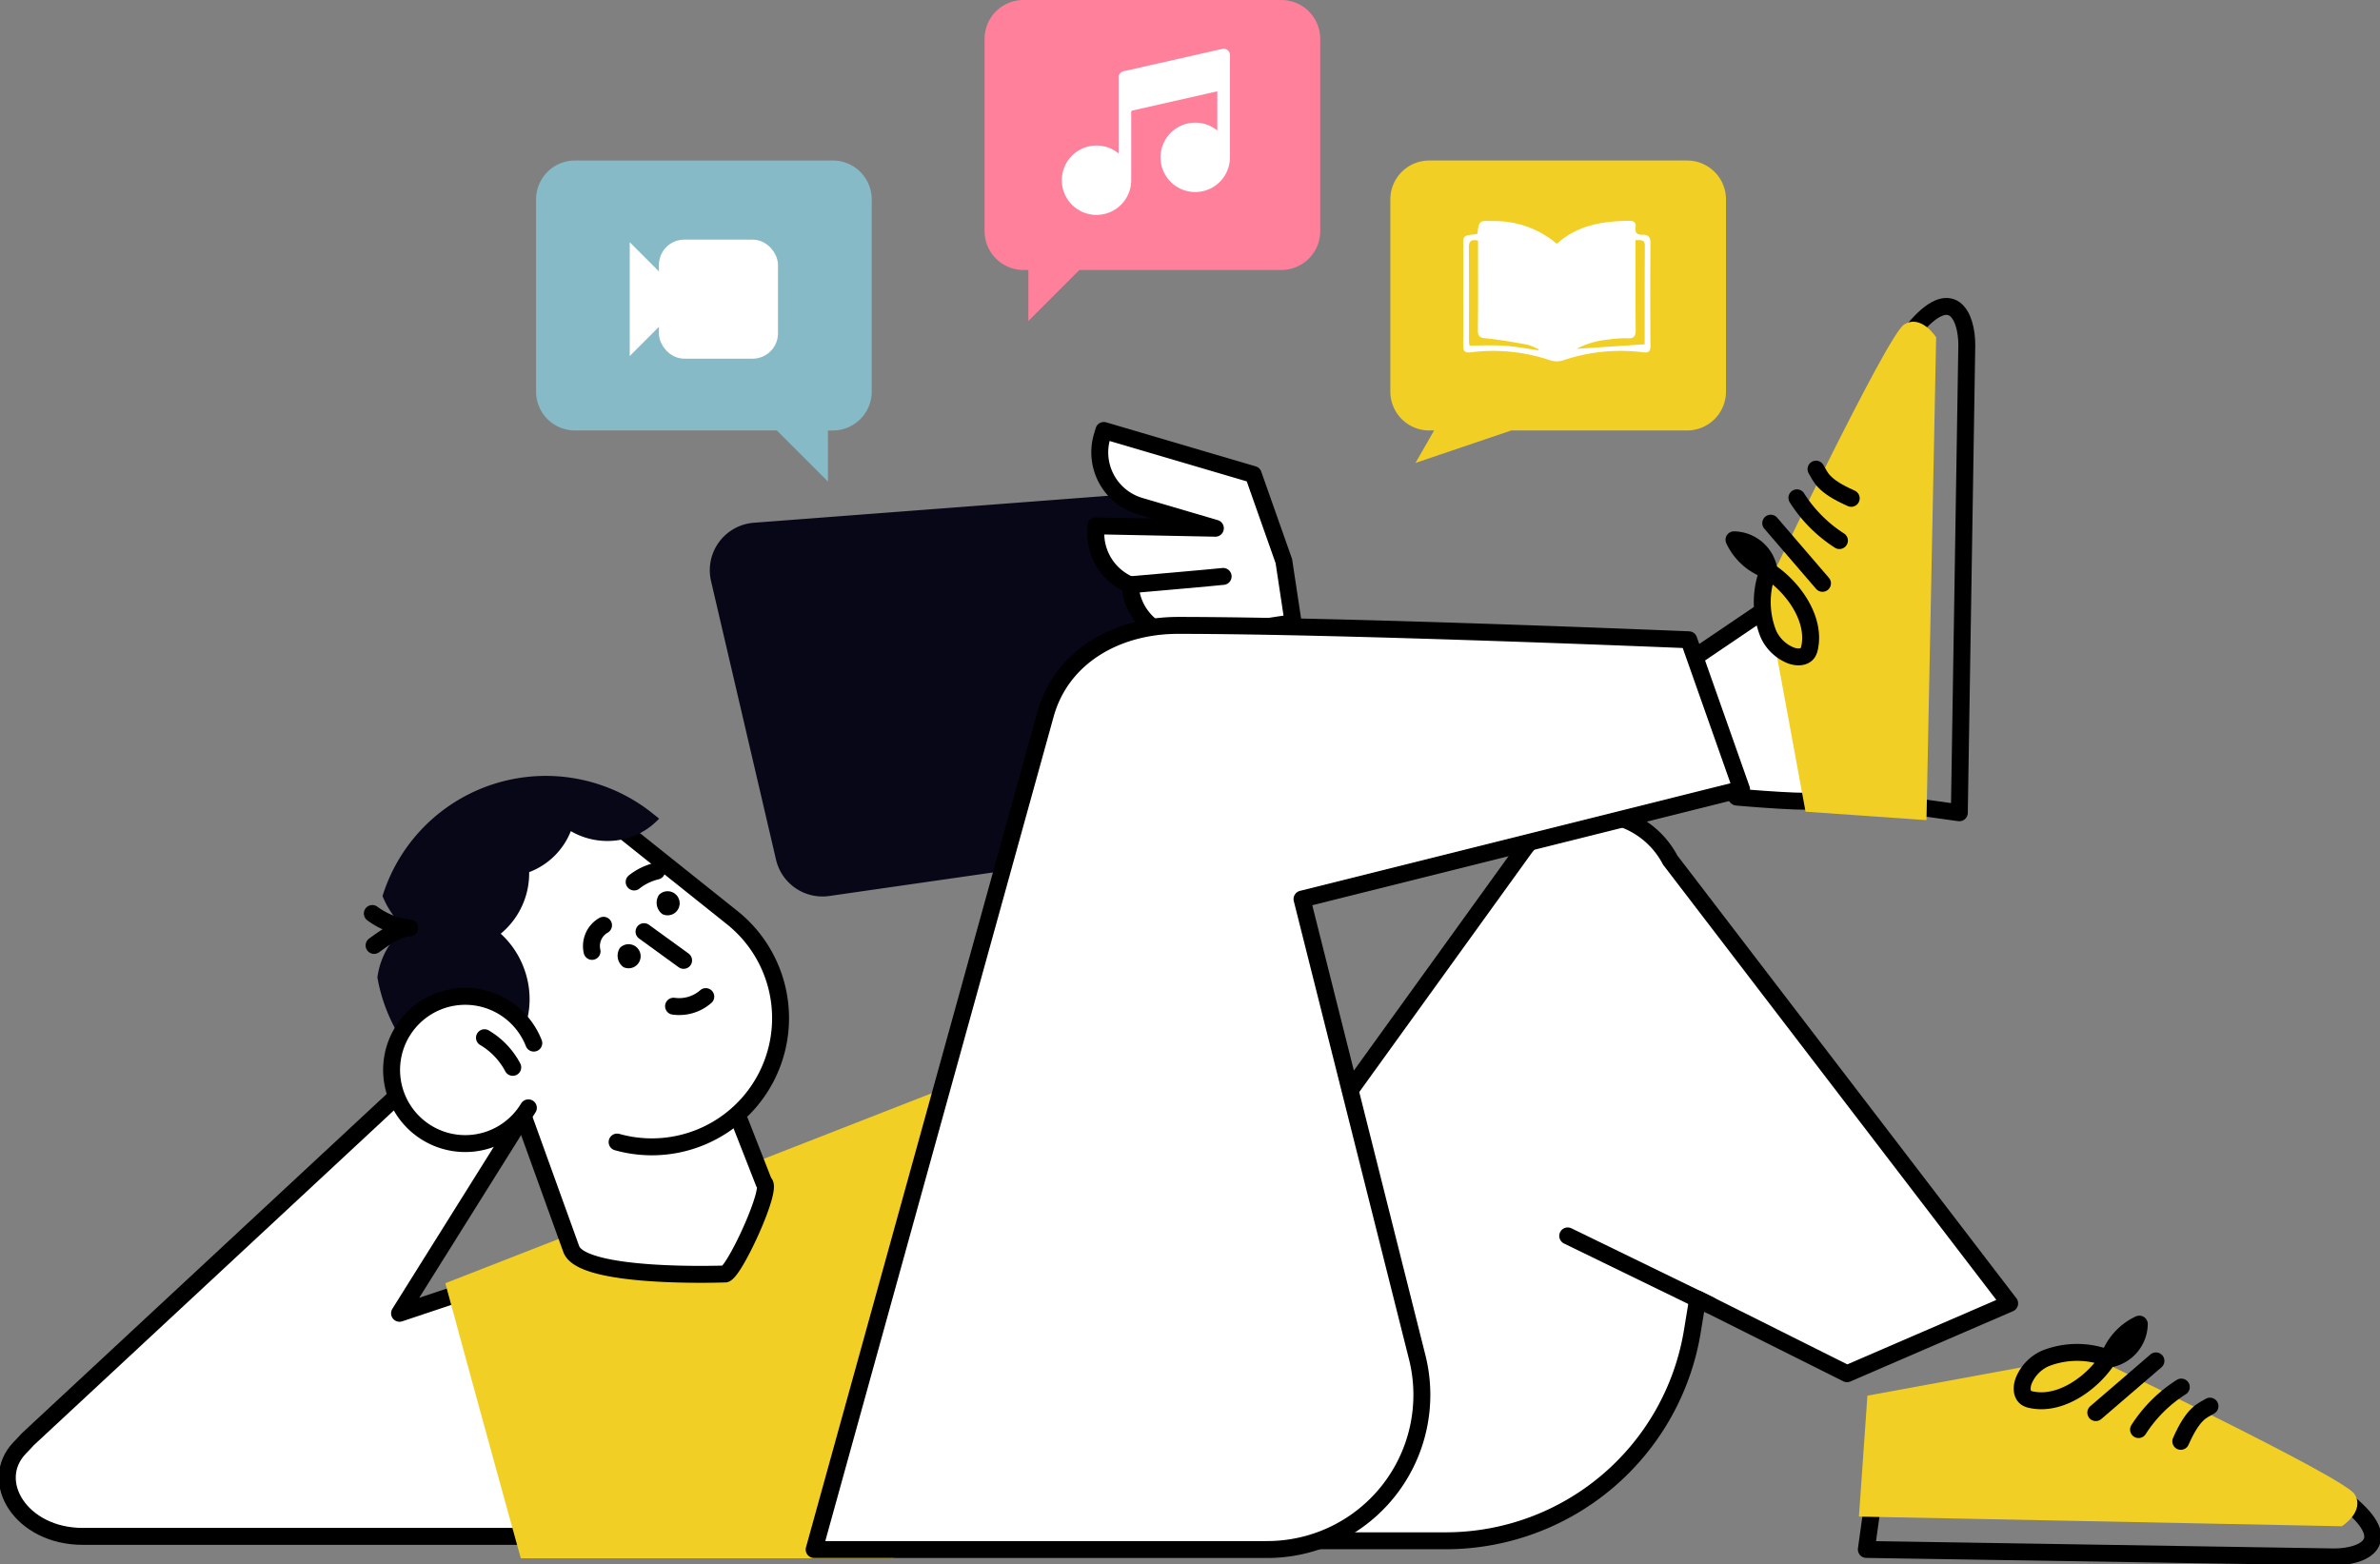 <svg xmlns="http://www.w3.org/2000/svg" width="281.232" height="184.85"><rect width="100%" height="100%" fill="#808080" stroke="none"/><defs><clipPath id="a"><path data-name="長方形 3459" fill="none" d="M0 0h281.233v165.881H0z"/></clipPath></defs><g data-name="グループ 11059"><g data-name="グループ 10514"><g data-name="グループ 8426" clip-path="url(#a)" transform="translate(0 18.97)"><path data-name="パス 27266" d="m139.489 38.969-50.411 3.837a5.632 5.632 0 0 0-5.057 6.9l7.677 32.913a5.632 5.632 0 0 0 6.286 4.295l50.23-7.221a5.632 5.632 0 0 0 4.657-6.96l-7.5-29.529a5.631 5.631 0 0 0-5.886-4.23" fill="#080717"/><path data-name="パス 27267" d="m129.485 43.919.015-.748 14.113.283-8.911-2.622a6.616 6.616 0 0 1-4.478-8.215l.21-.717 17.659 5.2 3.613 10.239 1.1 7.279-11.655 1.765a6.616 6.616 0 0 1-7.532-5.55l-.106-.7a6.613 6.613 0 0 1-4.027-6.218" fill="#fff"/><path data-name="パス 27268" d="m129.485 43.919.015-.748 14.113.283-8.911-2.622a6.616 6.616 0 0 1-4.478-8.215l.21-.717 17.659 5.2 3.613 10.239 1.1 7.279-11.655 1.765a6.616 6.616 0 0 1-7.532-5.55l-.106-.7a6.613 6.613 0 0 1-4.028-6.214Z" fill="none" stroke="#000" stroke-linecap="round" stroke-linejoin="round" stroke-width="2"/><path data-name="パス 27269" d="M144.532 49.148c-.47.072-11.019.992-11.019.992" fill="#fff"/><path data-name="パス 27270" d="M144.532 49.148c-.47.072-11.019.992-11.019.992" fill="none" stroke="#000" stroke-linecap="round" stroke-linejoin="round" stroke-width="2"/><path data-name="パス 27271" d="M2.327 152.135c.519-.519.909-.974.909-.974l51.937-48.3 6.751 9.868-14.714 23.5 68.728-22.978-11.352 49.341H9.776c-7.309 0-11.233-6.5-7.449-10.452" fill="#fff"/><path data-name="パス 27272" d="M2.327 152.135c.519-.519.909-.974.909-.974l51.937-48.3 6.751 9.868-14.714 23.5 68.728-22.978-11.352 49.341H9.776c-7.309-.005-11.233-6.506-7.449-10.457Z" fill="none" stroke="#000" stroke-linecap="round" stroke-linejoin="round" stroke-width="2"/><path data-name="パス 27273" d="m52.623 132.673 64.358-25.139-11.358 57.65h-44.08a6059.461 6059.461 0 0 1-8.922-32.512" fill="#f1cf25"/><path data-name="パス 27274" d="m225.637 76.258 5.888.822s.882-55.146.882-55.279c0-3.373-1.706-7.344-6.306-1.8-3.485 4.204-.464 56.257-.464 56.257Z" fill="none" stroke="#000" stroke-linecap="round" stroke-linejoin="round" stroke-width="2"/><path data-name="パス 27275" d="M205.223 75.227s9.959.9 10 .279-5.58-23.16-5.58-23.16l-14.725 9.968Z" fill="#fff"/><path data-name="パス 27276" d="M205.223 75.227s9.959.9 10 .279-5.58-23.16-5.58-23.16l-14.725 9.968Z" fill="none" stroke="#000" stroke-linecap="round" stroke-linejoin="round" stroke-width="2"/><path data-name="パス 27277" d="m213.352 76.951 14.289 1 1.143-57.059s-1.756-2.782-3.795-1.505-16.435 31.47-16.435 31.47Z" fill="#f1cf25"/><path data-name="パス 27278" d="m215.354 49.966-6.117-7.113" fill="none" stroke="#000" stroke-linecap="round" stroke-linejoin="round" stroke-width="2"/><path data-name="パス 27279" d="M217.355 44.912a16.443 16.443 0 0 1-5.022-5.051" fill="none" stroke="#000" stroke-linecap="round" stroke-linejoin="round" stroke-width="2"/><path data-name="パス 27280" d="M218.75 39.921c-3.414-1.51-3.6-2.531-4.161-3.452" fill="none" stroke="#000" stroke-linecap="round" stroke-linejoin="round" stroke-width="2"/><path data-name="パス 27281" d="M208.846 48.42c-.06.053.058.147.121.1a.231.231 0 0 0 .046-.223 4.276 4.276 0 0 0-4.116-3.476 6.94 6.94 0 0 0 4.046 3.618 10.215 10.215 0 0 0 .01 7.49 4.912 4.912 0 0 0 2.569 2.518c.713.3 1.693.345 2.106-.31a1.792 1.792 0 0 0 .209-.595c.722-3.433-2.015-7.258-4.991-9.122Z" fill="none" stroke="#000" stroke-linecap="round" stroke-linejoin="round" stroke-width="2"/><path data-name="パス 27282" d="m221.355 158.249-.821 5.888s55.146.882 55.279.882c3.373 0 7.344-1.706 1.8-6.306-4.204-3.485-56.258-.464-56.258-.464Z" fill="none" stroke="#000" stroke-linecap="round" stroke-linejoin="round" stroke-width="2"/><path data-name="パス 27283" d="m220.661 145.963-1 14.289 57.06 1.143s2.782-1.756 1.505-3.795-31.471-16.435-31.471-16.435Z" fill="#f1cf25"/><path data-name="パス 27284" d="m247.647 147.966 7.11-6.114" fill="none" stroke="#000" stroke-linecap="round" stroke-linejoin="round" stroke-width="2"/><path data-name="パス 27285" d="M252.701 149.969a16.449 16.449 0 0 1 5.05-5.022" fill="none" stroke="#000" stroke-linecap="round" stroke-linejoin="round" stroke-width="2"/><path data-name="パス 27286" d="M257.692 151.361c1.51-3.414 2.531-3.6 3.452-4.161" fill="none" stroke="#000" stroke-linecap="round" stroke-linejoin="round" stroke-width="2"/><path data-name="パス 27287" d="M249.192 141.458c-.053-.06-.147.058-.1.121a.231.231 0 0 0 .223.046 4.276 4.276 0 0 0 3.476-4.116 6.94 6.94 0 0 0-3.623 4.047 10.215 10.215 0 0 0-7.49.01 4.916 4.916 0 0 0-2.518 2.569c-.3.713-.345 1.693.31 2.106a1.773 1.773 0 0 0 .595.209c3.438.721 7.264-2.02 9.127-4.992Z" fill="none" stroke="#000" stroke-linecap="round" stroke-linejoin="round" stroke-width="2"/><path data-name="パス 27288" d="m237.471 135.06-40.115-52.394a10.205 10.205 0 0 0-17.313-1.225l-58.91 81.67h49.693a29.535 29.535 0 0 0 29.152-24.771l.623-3.8 17.658 8.828Z" fill="#fff"/><path data-name="パス 27289" d="m237.471 135.06-40.115-52.394a10.205 10.205 0 0 0-17.313-1.225l-58.91 81.67h49.693a29.535 29.535 0 0 0 29.152-24.771l.623-3.8 17.658 8.828Z" fill="none" stroke="#000" stroke-linecap="round" stroke-linejoin="round" stroke-width="2"/><path data-name="パス 27290" d="M199.557 56.636s-40.511-1.7-60.377-1.7c-7.147 0-13.735 3.639-15.644 10.528l-27.331 98.681h53.535a18.274 18.274 0 0 0 17.742-22.652l-13.63-54.214 51.937-12.984Z" fill="#fff"/><path data-name="パス 27291" d="M199.557 56.636s-40.511-1.7-60.377-1.7c-7.147 0-13.735 3.639-15.644 10.528l-27.331 98.681h53.535a18.274 18.274 0 0 0 17.742-22.652l-13.63-54.214 51.937-12.984Z" fill="none" stroke="#000" stroke-linecap="round" stroke-linejoin="round" stroke-width="2"/><path data-name="線 277" fill="none" stroke="#000" stroke-linecap="round" stroke-linejoin="round" stroke-width="2" d="m202.055 135.261-16.808-8.179"/><path data-name="パス 27292" d="M85.713 131.581c1.185-.464 5.685-10.288 4.56-10.78l-9.914-25.3a11.676 11.676 0 0 0-21.742 8.519l8.885 24.62c1.3 3.583 18.211 2.945 18.211 2.945" fill="#fff"/><path data-name="パス 27293" d="M85.713 131.581c1.185-.464 5.685-10.288 4.56-10.78l-9.914-25.3a11.676 11.676 0 0 0-21.742 8.519l8.885 24.62c1.296 3.579 18.211 2.941 18.211 2.941Z" fill="none" stroke="#000" stroke-linecap="round" stroke-linejoin="round" stroke-width="2"/><path data-name="パス 27294" d="M72.921 115.993a15.207 15.207 0 0 0 13.6-26.522L73.772 79.289a15.205 15.205 0 1 0-18.978 23.762" fill="#fff"/><path data-name="パス 27295" d="M72.921 115.993a15.207 15.207 0 0 0 13.6-26.522L73.772 79.289a15.205 15.205 0 1 0-18.978 23.762" fill="none" stroke="#000" stroke-linecap="round" stroke-linejoin="round" stroke-width="2"/><path data-name="パス 27296" d="M50.213 107.305a20.129 20.129 0 0 1-5.618-10.762 9.085 9.085 0 0 1 3.228-5.837 10.4 10.4 0 0 1-2.622-3.787 20.2 20.2 0 0 1 31.921-9.759l.761.608a8.284 8.284 0 0 1-3.046 2.082 8.614 8.614 0 0 1-7.386-.6 8.535 8.535 0 0 1-4.766 4.785c-.052.02-.1.033-.156.052a9.261 9.261 0 0 1-3.361 7.282 10.409 10.409 0 0 1 2.682 3.916c1.965 5.017-.171 10.545-4.77 12.347a8.554 8.554 0 0 1-6.868-.325" fill="#080717"/><path data-name="パス 27297" d="M63.074 104.299a8.7 8.7 0 1 0-.64 7.649" fill="#fff"/><path data-name="パス 27298" d="M63.074 104.299a8.7 8.7 0 1 0-.64 7.649" fill="none" stroke="#000" stroke-linecap="round" stroke-linejoin="round" stroke-width="2"/><path data-name="パス 27299" d="M78.277 89.06a1.423 1.423 0 1 0-.412-2.274 1.678 1.678 0 0 0 .412 2.274"/><path data-name="パス 27300" d="M73.666 95.32a1.423 1.423 0 1 0-.412-2.274 1.679 1.679 0 0 0 .412 2.274"/><path data-name="パス 27301" d="M83.398 98.803a4.774 4.774 0 0 1-3.807 1.134" fill="none" stroke="#000" stroke-linecap="round" stroke-linejoin="round" stroke-width="2"/><path data-name="パス 27302" d="m80.778 94.522-4.679-3.395" fill="none" stroke="#000" stroke-linecap="round" stroke-linejoin="round" stroke-width="2"/><path data-name="パス 27303" d="M77.593 83.969a6.827 6.827 0 0 0-2.658 1.288" fill="none" stroke="#000" stroke-linecap="round" stroke-linejoin="round" stroke-width="2"/><path data-name="パス 27304" d="M71.315 90.375a2.826 2.826 0 0 0-1.356 3.084" fill="none" stroke="#000" stroke-linecap="round" stroke-linejoin="round" stroke-width="2"/><path data-name="パス 27305" d="M60.588 107.163a8.871 8.871 0 0 0-3.34-3.5" fill="none" stroke="#000" stroke-linecap="round" stroke-linejoin="round" stroke-width="2"/><path data-name="パス 27306" d="M44.203 92.756c1.231-.882 2.692-1.993 4.205-2.072a8.742 8.742 0 0 1-4.412-1.7" fill="none" stroke="#000" stroke-linecap="round" stroke-linejoin="round" stroke-width="2"/><path data-name="パス 27307" d="M67.936 0h30.478a4.593 4.593 0 0 1 4.593 4.592V27.31a4.593 4.593 0 0 1-4.593 4.593h-.58v6.036L91.795 31.9H67.936a4.592 4.592 0 0 1-4.592-4.593V4.592A4.592 4.592 0 0 1 67.936 0" fill="#85bac6"/><rect data-name="長方形 3457" width="12.071" height="12.071" rx="2" transform="translate(78.861 10.347)" fill="#fff"/><rect data-name="長方形 3458" width="12.071" height="12.071" rx="2" transform="translate(78.861 10.347)" fill="none" stroke="#fff" stroke-width="2"/><path data-name="パス 27308" d="m78.861 17.244-3.449 3.449v-8.622l3.449 3.449" fill="#fff"/><path data-name="パス 27309" d="m78.861 17.244-3.449 3.449v-8.622l3.449 3.449" fill="none" stroke="#fff" stroke-width="2"/></g></g><path data-name="パス 28167" d="M151.412.001h-30.477a4.593 4.593 0 0 0-4.593 4.592V27.31a4.593 4.593 0 0 0 4.593 4.593h.58v6.036l6.036-6.036h23.861a4.592 4.592 0 0 0 4.592-4.593V4.593a4.592 4.592 0 0 0-4.592-4.592" fill="#ff809b"/><path data-name="パス 28168" d="M199.359 18.97h-30.477a4.593 4.593 0 0 0-4.593 4.592V46.28a4.593 4.593 0 0 0 4.593 4.59h.58l-2.2 3.835 11.322-3.835h20.775a4.592 4.592 0 0 0 4.592-4.593V23.562a4.592 4.592 0 0 0-4.592-4.592" fill="#f1cf25"/><g data-name="グループ 10513" transform="translate(-27.383 -4531.672)"><g data-name="グループ 8970"><g data-name="グループ 4627"><path data-name="パス 10228" d="M171.224 4547.096v-4.627c-.244.053-.477.1-.71.155l-9.274 2.1c-.141.032-.189.084-.189.235q.008 3.995 0 7.989a4.1 4.1 0 1 1-3.953-4.076 4.014 4.014 0 0 1 2.291.8l.177.13v-8.857a.766.766 0 0 1 .7-.878l10.796-2.446.673-.153a.746.746 0 0 1 .983.775v12.049a4.1 4.1 0 1 1-3.841-4.117 4.025 4.025 0 0 1 2.177.793l.172.128m-2.612 5.783a2.612 2.612 0 1 0-2.6-2.622 2.614 2.614 0 0 0 2.6 2.622m-11.665-2.521a2.611 2.611 0 1 0 2.623 2.605 2.618 2.618 0 0 0-2.623-2.605m4.107-7.117 10.166-2.3v-1.823c-.067.012-.12.021-.172.032l-7.351 1.663-2.5.568c-.072.016-.148.017-.147.133.005.564 0 1.128 0 1.729" fill="#fff"/></g></g><circle data-name="楕円形 794" cx="3" cy="3" r="3" transform="translate(154 4550)" fill="#fff"/><circle data-name="楕円形 795" cx="3.5" cy="3.5" r="3.5" transform="translate(165 4547)" fill="#fff"/><path data-name="パス 27641" d="M160.4 4540.968v3.079l11.7-2.5v-3.427Z" fill="#fff"/></g><g data-name="グループ 10515"><g data-name="グループ 4631"><path data-name="合体 78" d="M183.215 42.593a21 21 0 0 0-9.4-.96c-.74.1-.922-.141-.918-.844.025-3.922.012-7.849.008-11.775 0-1.151 0-1.151 1.16-1.3.156-.021.311-.046.506-.075.213-1.562.213-1.575 1.779-1.512a11.328 11.328 0 0 1 7.615 2.688c2.455-2.235 5.43-2.672 8.533-2.721.615-.008.854.233.77.8-.1.648.221.86.8.844.686-.017.967.249.959 1a739.457 739.457 0 0 0 0 12.1c0 .673-.191.889-.881.794a21.292 21.292 0 0 0-9.482.964 2.321 2.321 0 0 1-.7.1 2.481 2.481 0 0 1-.749-.103Zm1.143-.914c2.219-1.785 4.75-2.2 7.373-2.364-2.621.159-5.152.578-7.373 2.36Zm-6.6-.823c1.346.092 2.68.349 4.021.536l.063-.092a7.062 7.062 0 0 0-1.371-.569c-1.621-.3-3.244-.582-4.883-.748-.709-.066-.963-.22-.955-.968.037-3.228.018-6.457.018-9.685v-.893c-.869-.2-1.09.112-1.086.856.033 3.627.018 7.259.018 10.886 0 .233.033.461.045.656.863 0 1.7-.026 2.531-.026.538 0 1.069.011 1.6.047Zm12.236-.723a10.006 10.006 0 0 0-3.7 1.089l8.031-.532c-.008.046.021-.029.021-.1 0-3.847-.008-7.695.018-11.542 0-.8-.5-.648-1.1-.677v1.043c0 3.178-.018 6.357.018 9.536 0 .731-.154 1.072-.973 1.03a7.248 7.248 0 0 0-.361-.009 14.572 14.572 0 0 0-1.952.162Zm-6.781-11.056a1.135 1.135 0 0 1 .4.723c.02 2.917.021 5.836.021 8.734 0-2.9 0-5.818-.021-8.734a1.135 1.135 0 0 0-.4-.723c-2.256-1.92-4.965-2.281-7.844-2.306 2.883.025 5.59.387 7.846 2.303Zm8.285-2.279a30.418 30.418 0 0 1 .002 0Z" fill="#fff"/></g><path data-name="長方形 988" fill="none" d="M173.211 25.401h22.133v16.605h-22.133z"/></g></g></svg>